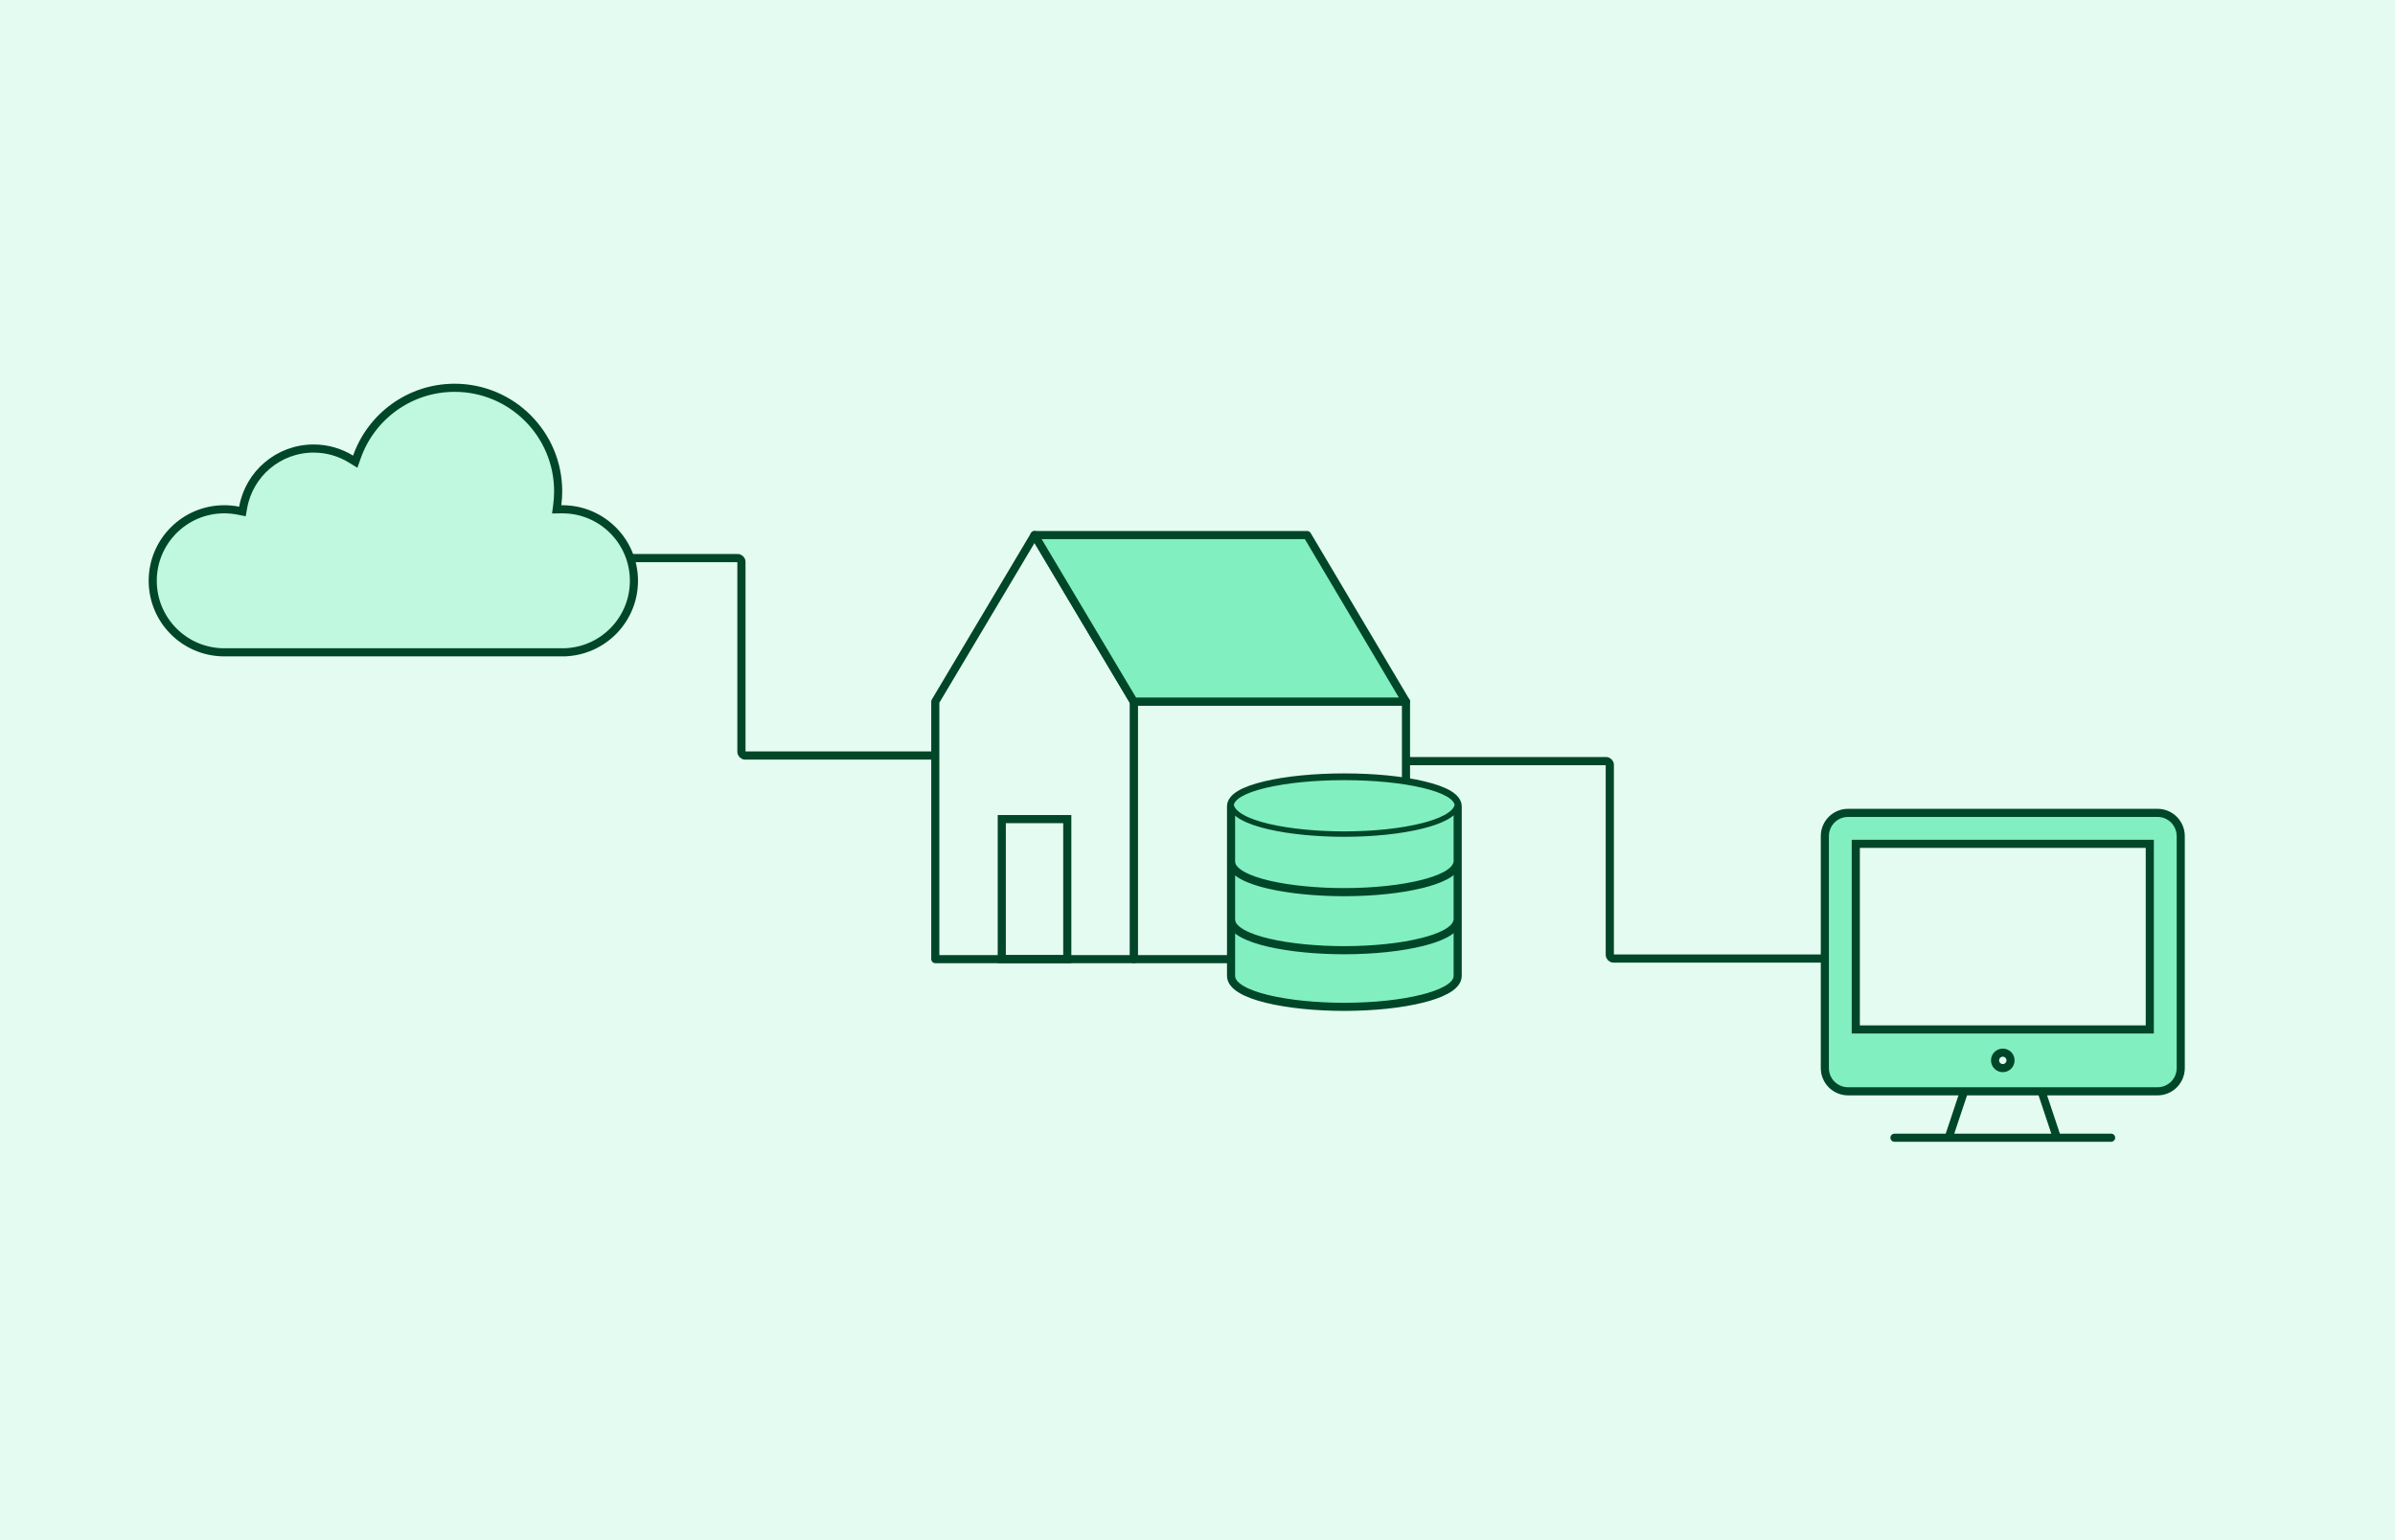 <svg width="886" height="570" viewBox="0 0 886 570" fill="none" xmlns="http://www.w3.org/2000/svg">
<rect width="886" height="570" fill="#E4FBF1"/>
<path d="M484.918 281.646H594.144C594.909 281.646 595.529 282.266 595.529 283.031V353.324C595.529 354.089 596.149 354.71 596.914 354.71H675.155" stroke="#004628" stroke-width="3.024"/>
<path d="M384.895 279.584H275.669C274.904 279.584 274.284 278.964 274.284 278.199V207.906C274.284 207.141 273.663 206.52 272.898 206.52H210.163" stroke="#004628" stroke-width="3.024"/>
<path d="M520.123 259.628H419.418V354.921H520.123V259.628Z" fill="#E4FBF1" stroke="#004628" stroke-width="3" stroke-linejoin="round"/>
<path d="M346 259.628V354.921H419.419V259.628L382.705 198L346 259.628Z" fill="#E4FBF1" stroke="#004628" stroke-width="3" stroke-linejoin="round"/>
<path d="M382.703 198H483.573L520.123 259.628H419.418L382.703 198Z" fill="#81EFC0" stroke="#004628" stroke-width="3" stroke-linejoin="round"/>
<path d="M394.828 303.11H370.594V354.921H394.828V303.11Z" stroke="#004628" stroke-width="3" stroke-miterlimit="10"/>
<path fill-rule="evenodd" clip-rule="evenodd" d="M539.25 361.122C539.25 361.18 539.25 361.241 539.243 361.298C539.054 365.407 532.199 368.013 526.435 369.478C518.582 371.48 508.211 372.581 497.229 372.581C476.956 372.581 455.414 368.564 455.414 361.122V298.411C455.414 295.213 459.701 292.573 468.163 290.564C475.962 288.716 486.32 287.696 497.322 287.696C508.322 287.696 518.682 288.716 526.489 290.564C534.957 292.573 539.25 295.213 539.25 298.411V361.122Z" fill="#81EFC0" stroke="#004628" stroke-width="3"/>
<path fill-rule="evenodd" clip-rule="evenodd" d="M455.414 297.816C455.918 294.885 460.182 292.447 468.112 290.564C475.912 288.716 486.269 287.696 497.272 287.696C508.271 287.696 518.632 288.716 526.438 290.564C534.366 292.445 538.635 294.879 539.148 297.806C538.517 301.666 531.943 304.14 526.384 305.553C518.531 307.554 508.161 308.655 497.178 308.655C477.476 308.655 456.574 304.861 455.414 297.816Z" fill="#81EFC0" stroke="#004628" stroke-width="2"/>
<path d="M455.414 319.299C456.574 326.344 477.476 330.138 497.178 330.138C508.161 330.138 518.531 329.037 526.384 327.036C531.943 325.623 538.517 323.149 539.148 319.289" stroke="#004628" stroke-width="3"/>
<path d="M455.414 340.782C456.574 347.828 477.476 351.622 497.178 351.622C508.161 351.622 518.531 350.521 526.384 348.519C531.943 347.107 538.517 344.632 539.148 340.772" stroke="#004628" stroke-width="3"/>
<path d="M206.165 186.77L205.943 188.487L207.674 188.462C207.8 188.46 207.926 188.459 208.053 188.459C222.668 188.459 234.517 200.308 234.517 214.923C234.517 228.827 223.794 240.227 210.168 241.304L209.115 241.387H82.632L82.299 241.379C67.991 241.026 56.5 229.317 56.5 214.923C56.5 200.308 68.348 188.459 82.964 188.459C84.752 188.459 86.497 188.637 88.183 188.974L89.685 189.274L89.954 187.766C92.162 175.382 102.987 165.98 116.006 165.98C121.078 165.98 125.813 167.405 129.836 169.877L131.42 170.849L132.036 169.096C137.278 154.185 151.484 143.5 168.181 143.5C189.335 143.5 206.484 160.649 206.484 181.803C206.484 183.487 206.376 185.144 206.165 186.77Z" fill="#BFF7DF" stroke="#004628" stroke-width="3"/>
<path d="M804.221 401.324C805.831 399.714 806.736 397.53 806.736 395.253V309.389C806.736 307.112 805.831 304.928 804.221 303.318C802.611 301.707 800.427 300.803 798.149 300.803H683.664C681.387 300.803 679.203 301.707 677.593 303.318C675.983 304.928 675.078 307.112 675.078 309.389V395.253C675.078 397.53 675.983 399.714 677.593 401.324C679.203 402.935 681.387 403.839 683.664 403.839H726.596H755.218H798.149C800.427 403.839 802.611 402.935 804.221 401.324Z" fill="#81EFC0"/>
<path d="M798.149 403.839C800.427 403.839 802.611 402.935 804.221 401.324C805.831 399.714 806.736 397.53 806.736 395.253V309.389C806.736 307.112 805.831 304.928 804.221 303.318C802.611 301.707 800.427 300.803 798.149 300.803H683.664C681.387 300.803 679.203 301.707 677.593 303.318C675.983 304.928 675.078 307.112 675.078 309.389V395.253C675.078 397.53 675.983 399.714 677.593 401.324C679.203 402.935 681.387 403.839 683.664 403.839M798.149 403.839H683.664M798.149 403.839H755.218M683.664 403.839H726.596M700.837 421.012H780.977M726.596 403.839L720.872 421.012H760.942L755.218 403.839M726.596 403.839H755.218" stroke="#004628" stroke-width="3" stroke-linecap="round"/>
<path fill-rule="evenodd" clip-rule="evenodd" d="M795.288 380.942H686.527V312.251H795.288V380.942ZM743.77 392.39C743.77 393.15 743.468 393.878 742.932 394.414C742.395 394.951 741.667 395.253 740.908 395.253C740.149 395.253 739.421 394.951 738.884 394.414C738.347 393.878 738.046 393.15 738.046 392.39C738.046 391.631 738.347 390.903 738.884 390.367C739.421 389.83 740.149 389.528 740.908 389.528C741.667 389.528 742.395 389.83 742.932 390.367C743.468 390.903 743.77 391.631 743.77 392.39Z" fill="#E4FBF1" stroke="#004628" stroke-width="3" stroke-linecap="round"/>
</svg>
